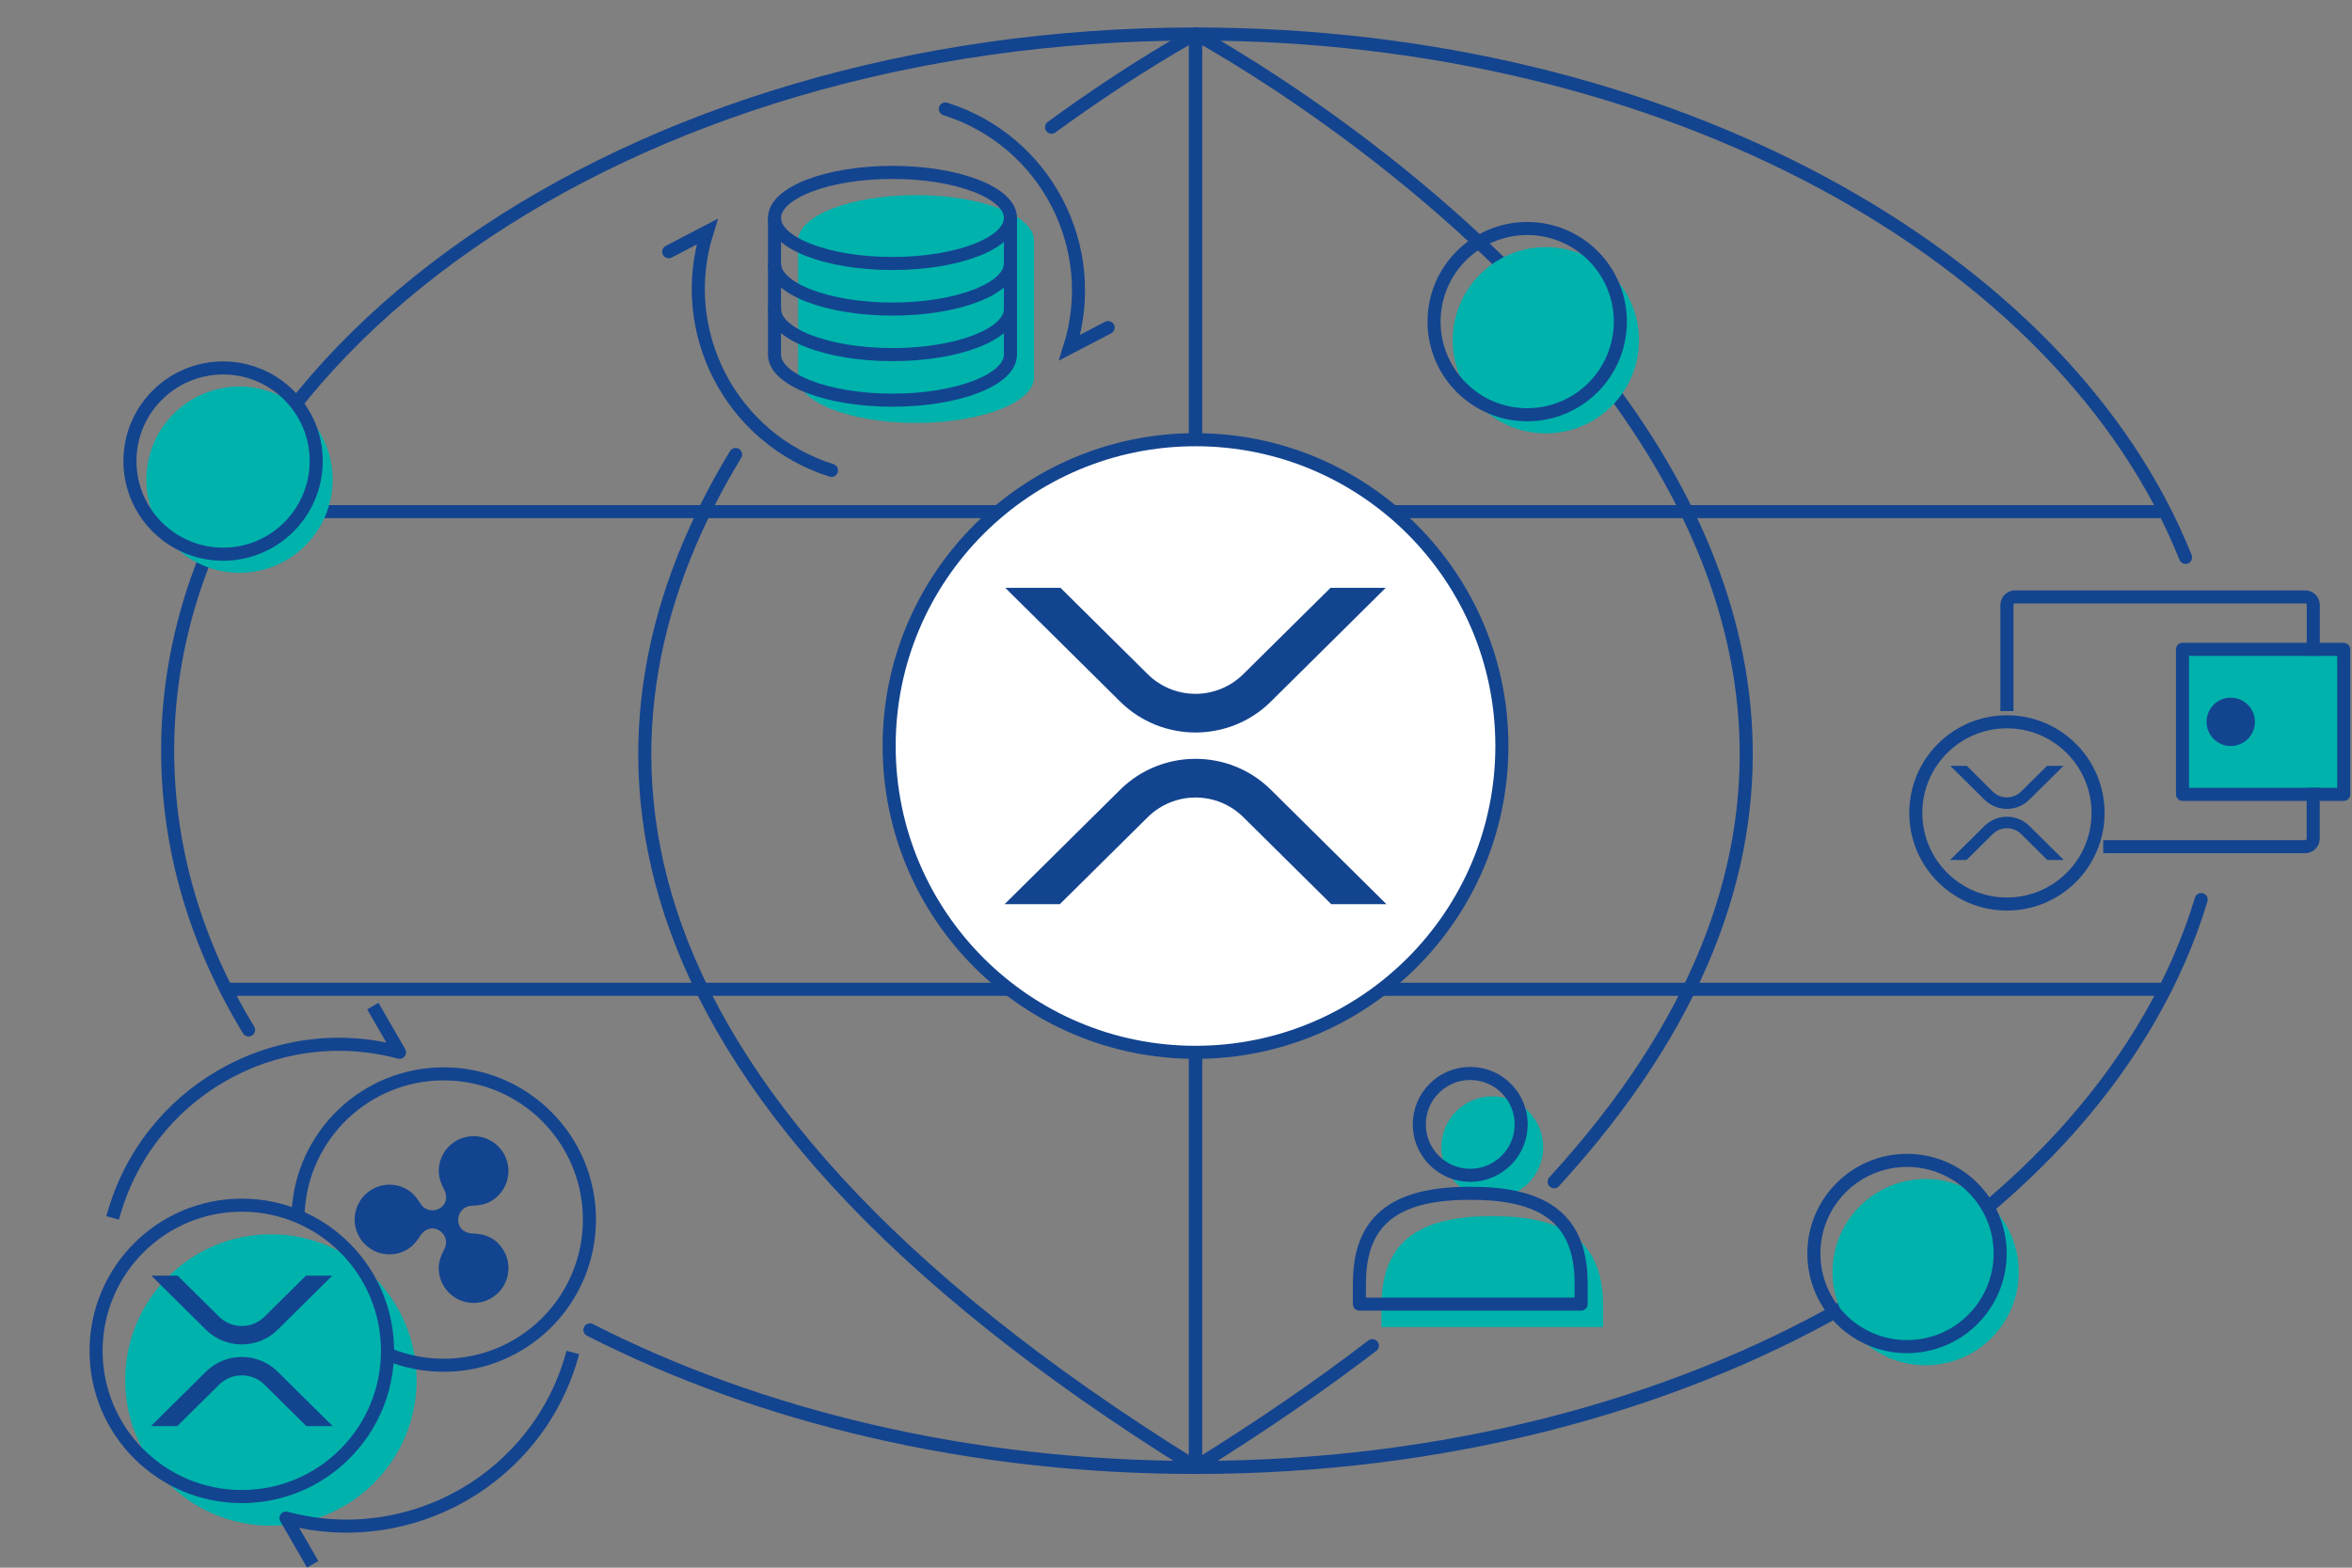 <svg width="180" height="120" viewBox="0 0 180 120" fill="none" xmlns="http://www.w3.org/2000/svg">
<rect x="0" y="0" width="180" height="120" fill="#808080" stroke="none"/>
<g clip-path="url(#clip0_592_1577)">
<path d="M167.262 42.666C158.001 19.556 127.586 2.603 91.494 2.603C48.049 2.603 12.831 27.166 12.831 57.465C12.831 65.046 15.036 72.268 19.022 78.836M168.459 68.859C160.939 93.69 129.337 112.327 91.494 112.327C74.165 112.327 58.144 108.419 45.145 101.798" stroke="#13448F" stroke-linecap="round" stroke-linejoin="round"/>
<path d="M17.319 39.164H53.917H91.494H129.013H165.611" stroke="#13448F" stroke-linecap="round" stroke-linejoin="round"/>
<path d="M17.319 75.727H53.687H91.494H96.425H129.3H165.611" stroke="#13448F" stroke-linecap="round" stroke-linejoin="round"/>
<path d="M118.937 90.459C163.869 41.441 91.493 2.603 91.493 2.603V112.287C96.524 109.169 101.021 106.072 105.026 103.004" stroke="#13448F" stroke-linecap="round" stroke-linejoin="round"/>
<path d="M56.294 34.791C44.082 54.915 43.598 82.593 91.493 112.287V2.603C91.493 2.603 86.765 5.14 80.476 9.736" stroke="#13448F" stroke-linecap="round" stroke-linejoin="round"/>
<path d="M20.734 116.786C26.893 116.786 31.886 111.793 31.886 105.634C31.886 99.474 26.893 94.481 20.734 94.481C14.574 94.481 9.581 99.474 9.581 105.634C9.581 111.793 14.574 116.786 20.734 116.786Z" fill="#00B2AC"/>
<path d="M18.506 114.556C24.665 114.556 29.658 109.562 29.658 103.403C29.658 97.244 24.665 92.251 18.506 92.251C12.346 92.251 7.353 97.244 7.353 103.403C7.353 109.562 12.346 114.556 18.506 114.556Z" stroke="#13448F" stroke-linecap="round" stroke-linejoin="round"/>
<path d="M22.817 92.785C23.112 86.889 27.986 82.199 33.956 82.199C40.116 82.199 45.109 87.192 45.109 93.352C45.109 99.511 40.116 104.505 33.956 104.505C32.485 104.505 31.081 104.22 29.795 103.703" stroke="#13448F" stroke-linecap="round" stroke-linejoin="round"/>
<path d="M8.621 93.226C11.184 83.662 21.011 77.988 30.576 80.551L28.532 77.012" stroke="#13448F" stroke-linejoin="round"/>
<path d="M43.841 103.528C41.279 113.092 31.451 118.766 21.887 116.203L23.93 119.742" stroke="#13448F" stroke-linejoin="round"/>
<path d="M23.42 97.644H25.429L21.248 101.786C19.734 103.286 17.279 103.286 15.763 101.786L11.58 97.644H13.591L16.768 100.791C17.231 101.247 17.854 101.503 18.504 101.503C19.154 101.503 19.778 101.247 20.241 100.791L23.42 97.644Z" fill="#13448F"/>
<path d="M13.565 109.162H11.555L15.763 104.995C17.277 103.495 19.733 103.495 21.248 104.995L25.456 109.162H23.447L20.243 105.99C19.78 105.534 19.157 105.278 18.507 105.278C17.857 105.278 17.233 105.534 16.77 105.99L13.565 109.162Z" fill="#13448F"/>
<path d="M37.58 94.767C37.129 94.506 36.62 94.43 36.117 94.414C35.694 94.4 35.064 94.129 35.064 93.355C35.067 93.076 35.178 92.809 35.375 92.611C35.572 92.413 35.838 92.299 36.117 92.295C36.62 92.278 37.129 92.202 37.58 91.942C37.984 91.708 38.32 91.371 38.554 90.966C38.787 90.56 38.91 90.101 38.91 89.633C38.909 89.165 38.786 88.706 38.552 88.301C38.318 87.896 37.981 87.56 37.576 87.326C37.171 87.092 36.712 86.969 36.244 86.969C35.776 86.969 35.317 87.092 34.911 87.326C34.506 87.56 34.17 87.896 33.936 88.301C33.702 88.706 33.578 89.165 33.578 89.633C33.578 90.15 33.761 90.625 33.997 91.067C34.194 91.437 34.294 92.126 33.617 92.515C33.372 92.651 33.084 92.686 32.814 92.612C32.544 92.538 32.314 92.362 32.173 92.12C31.908 91.696 31.584 91.296 31.14 91.041C30.735 90.807 30.275 90.684 29.808 90.684C29.34 90.684 28.88 90.807 28.475 91.041C28.07 91.275 27.733 91.612 27.5 92.017C27.266 92.422 27.142 92.882 27.142 93.35C27.142 93.818 27.266 94.277 27.5 94.683C27.733 95.088 28.07 95.424 28.475 95.658C28.88 95.892 29.34 96.016 29.808 96.016C30.275 96.016 30.735 95.893 31.14 95.659C31.588 95.4 31.908 95.004 32.173 94.58C32.39 94.227 32.933 93.789 33.617 94.184C33.857 94.328 34.031 94.561 34.102 94.831C34.173 95.102 34.135 95.39 33.996 95.633C33.76 96.075 33.578 96.55 33.578 97.067C33.578 97.535 33.701 97.995 33.935 98.4C34.169 98.805 34.506 99.142 34.911 99.376C35.317 99.61 35.776 99.734 36.245 99.734C36.713 99.734 37.172 99.611 37.578 99.377C37.983 99.143 38.32 98.806 38.554 98.401C38.788 97.995 38.912 97.536 38.912 97.067C38.912 96.599 38.789 96.139 38.555 95.734C38.321 95.329 37.985 94.992 37.58 94.757V94.767Z" fill="#13448F"/>
<path d="M179.366 49.704H167.028V60.804H179.366V49.704Z" fill="#00B2AC"/>
<path d="M179.366 49.704H167.028V60.804H179.366V49.704Z" stroke="#13448F" stroke-linecap="square" stroke-linejoin="round"/>
<path d="M170.719 53.904C171.465 53.904 172.07 54.508 172.07 55.254C172.07 55.999 171.465 56.605 170.719 56.605C169.974 56.604 169.37 55.999 169.37 55.254C169.37 54.509 169.974 53.904 170.719 53.904Z" fill="#13448F" stroke="#13448F" stroke-linecap="square"/>
<path d="M177.03 60.804V64.191C177.03 64.528 176.756 64.81 176.411 64.81H161.462M177.038 49.704V46.31C177.038 45.965 176.756 45.69 176.419 45.69H154.21C153.866 45.69 153.591 45.973 153.591 46.31V53.934" stroke="#13448F" stroke-linecap="square" stroke-linejoin="round"/>
<path d="M153.591 69.2C157.443 69.2 160.566 66.077 160.566 62.225C160.566 58.373 157.443 55.251 153.591 55.251C149.739 55.251 146.617 58.373 146.617 62.225C146.617 66.077 149.739 69.2 153.591 69.2Z" stroke="#13448F" stroke-linecap="round" stroke-linejoin="round"/>
<path d="M156.665 58.623H157.921L155.306 61.214C154.359 62.152 152.824 62.152 151.876 61.214L149.26 58.623H150.518L152.504 60.591C152.794 60.877 153.184 61.037 153.59 61.037C153.997 61.037 154.387 60.877 154.676 60.591L156.665 58.623Z" fill="#13448F"/>
<path d="M150.502 65.827H149.244L151.876 63.22C152.823 62.283 154.359 62.283 155.306 63.22L157.938 65.827H156.682L154.678 63.843C154.388 63.558 153.998 63.398 153.592 63.398C153.186 63.398 152.795 63.558 152.506 63.843L150.502 65.827Z" fill="#13448F"/>
<path d="M114.204 91.716C116.357 91.716 118.102 89.971 118.102 87.819C118.102 85.666 116.357 83.92 114.204 83.92C112.051 83.92 110.306 85.666 110.306 87.819C110.306 89.971 112.051 91.716 114.204 91.716Z" fill="#00B2AC"/>
<path d="M105.725 99.948C105.725 94.748 108.975 93.092 114.207 93.092C119.444 93.092 122.688 94.748 122.688 99.948V101.576H114.378H105.72V99.948H105.725Z" fill="#00B2AC"/>
<path d="M112.518 89.965C114.671 89.965 116.416 88.22 116.416 86.067C116.416 83.914 114.671 82.169 112.518 82.169C110.365 82.169 108.62 83.914 108.62 86.067C108.62 88.22 110.365 89.965 112.518 89.965Z" stroke="#13448F" stroke-linecap="square" stroke-linejoin="round"/>
<path d="M104.04 98.197C104.04 92.997 107.289 91.341 112.521 91.341C117.758 91.341 121.002 92.997 121.002 98.197V99.825H112.692H104.034V98.197H104.04Z" stroke="#13448F" stroke-linecap="square" stroke-linejoin="round"/>
<path d="M72.349 8.341C80.02 10.756 84.278 18.935 81.863 26.606L84.803 25.074" stroke="#13448F" stroke-miterlimit="10" stroke-linecap="round"/>
<path d="M63.632 36.005C55.961 33.586 51.699 25.411 54.118 17.736L51.178 19.267" stroke="#13448F" stroke-miterlimit="10" stroke-linecap="round"/>
<path d="M70.108 14.938C75.094 14.938 79.136 16.499 79.136 18.425V28.886C79.136 30.811 75.094 32.373 70.108 32.373C65.122 32.373 61.079 30.812 61.079 28.886V18.425C61.079 16.499 65.122 14.938 70.108 14.938Z" fill="#00B2AC"/>
<ellipse cx="68.302" cy="16.683" rx="9.029" ry="3.487" stroke="#13448F"/>
<path d="M77.331 16.684V20.171C77.331 22.096 73.288 23.658 68.302 23.658C63.315 23.658 59.273 22.096 59.273 20.171V16.684" stroke="#13448F"/>
<path d="M77.331 20.17V23.657C77.331 25.583 73.288 27.144 68.302 27.144C63.315 27.144 59.273 25.583 59.273 23.657V20.17" stroke="#13448F"/>
<path d="M77.331 23.658V27.145C77.331 29.07 73.288 30.632 68.302 30.632C63.315 30.632 59.273 29.07 59.273 27.145V23.658" stroke="#13448F"/>
<path d="M147.37 104.505C151.307 104.505 154.498 101.314 154.498 97.377C154.498 93.44 151.307 90.249 147.37 90.249C143.433 90.249 140.242 93.44 140.242 97.377C140.242 101.314 143.433 104.505 147.37 104.505Z" fill="#00B2AC"/>
<path d="M145.944 103.079C149.881 103.079 153.073 99.888 153.073 95.951C153.073 92.015 149.881 88.823 145.944 88.823C142.008 88.823 138.816 92.015 138.816 95.951C138.816 99.888 142.008 103.079 145.944 103.079Z" stroke="#13448F" stroke-linecap="round" stroke-linejoin="round"/>
<path d="M18.328 43.846C22.265 43.846 25.456 40.654 25.456 36.718C25.456 32.781 22.265 29.589 18.328 29.589C14.392 29.589 11.2 32.781 11.2 36.718C11.2 40.654 14.392 43.846 18.328 43.846Z" fill="#00B2AC"/>
<path d="M17.072 42.421C21.009 42.421 24.2 39.23 24.2 35.293C24.2 31.356 21.009 28.165 17.072 28.165C13.136 28.165 9.944 31.356 9.944 35.293C9.944 39.23 13.136 42.421 17.072 42.421Z" stroke="#13448F" stroke-linecap="round" stroke-linejoin="round"/>
<path d="M118.304 33.173C122.24 33.173 125.432 29.981 125.432 26.045C125.432 22.108 122.24 18.916 118.304 18.916C114.367 18.916 111.176 22.108 111.176 26.045C111.176 29.981 114.367 33.173 118.304 33.173Z" fill="#00B2AC"/>
<path d="M116.878 31.747C120.815 31.747 124.006 28.555 124.006 24.619C124.006 20.682 120.815 17.491 116.878 17.491C112.941 17.491 109.75 20.682 109.75 24.619C109.75 28.555 112.941 31.747 116.878 31.747Z" stroke="#13448F" stroke-linecap="round" stroke-linejoin="round"/>
<path d="M91.494 80.551C104.443 80.551 114.94 70.053 114.94 57.105C114.94 44.155 104.443 33.658 91.494 33.658C78.544 33.658 68.047 44.155 68.047 57.105C68.047 70.053 78.544 80.551 91.494 80.551Z" fill="white"/>
<path d="M91.494 80.551C104.443 80.551 114.94 70.053 114.94 57.105C114.94 44.155 104.443 33.658 91.494 33.658C78.544 33.658 68.047 44.155 68.047 57.105C68.047 70.053 78.544 80.551 91.494 80.551Z" stroke="#13448F" stroke-linecap="round" stroke-linejoin="round"/>
<path d="M101.825 44.997H106.049L97.259 53.705C94.075 56.857 88.914 56.857 85.728 53.705L76.935 44.997H81.162L87.84 51.612C88.813 52.572 90.125 53.11 91.491 53.11C92.857 53.11 94.168 52.572 95.141 51.612L101.825 44.997Z" fill="#13448F"/>
<path d="M81.108 69.212H76.881L85.728 60.45C88.912 57.298 94.073 57.298 97.259 60.45L106.106 69.212H101.882L95.147 62.543C94.174 61.584 92.862 61.046 91.496 61.046C90.13 61.046 88.819 61.584 87.846 62.543L81.108 69.212Z" fill="#13448F"/>
</g>
<defs>
<clipPath id="clip0_592_1577">
<rect width="180" height="120" fill="white"/>
</clipPath>
</defs>
</svg>
